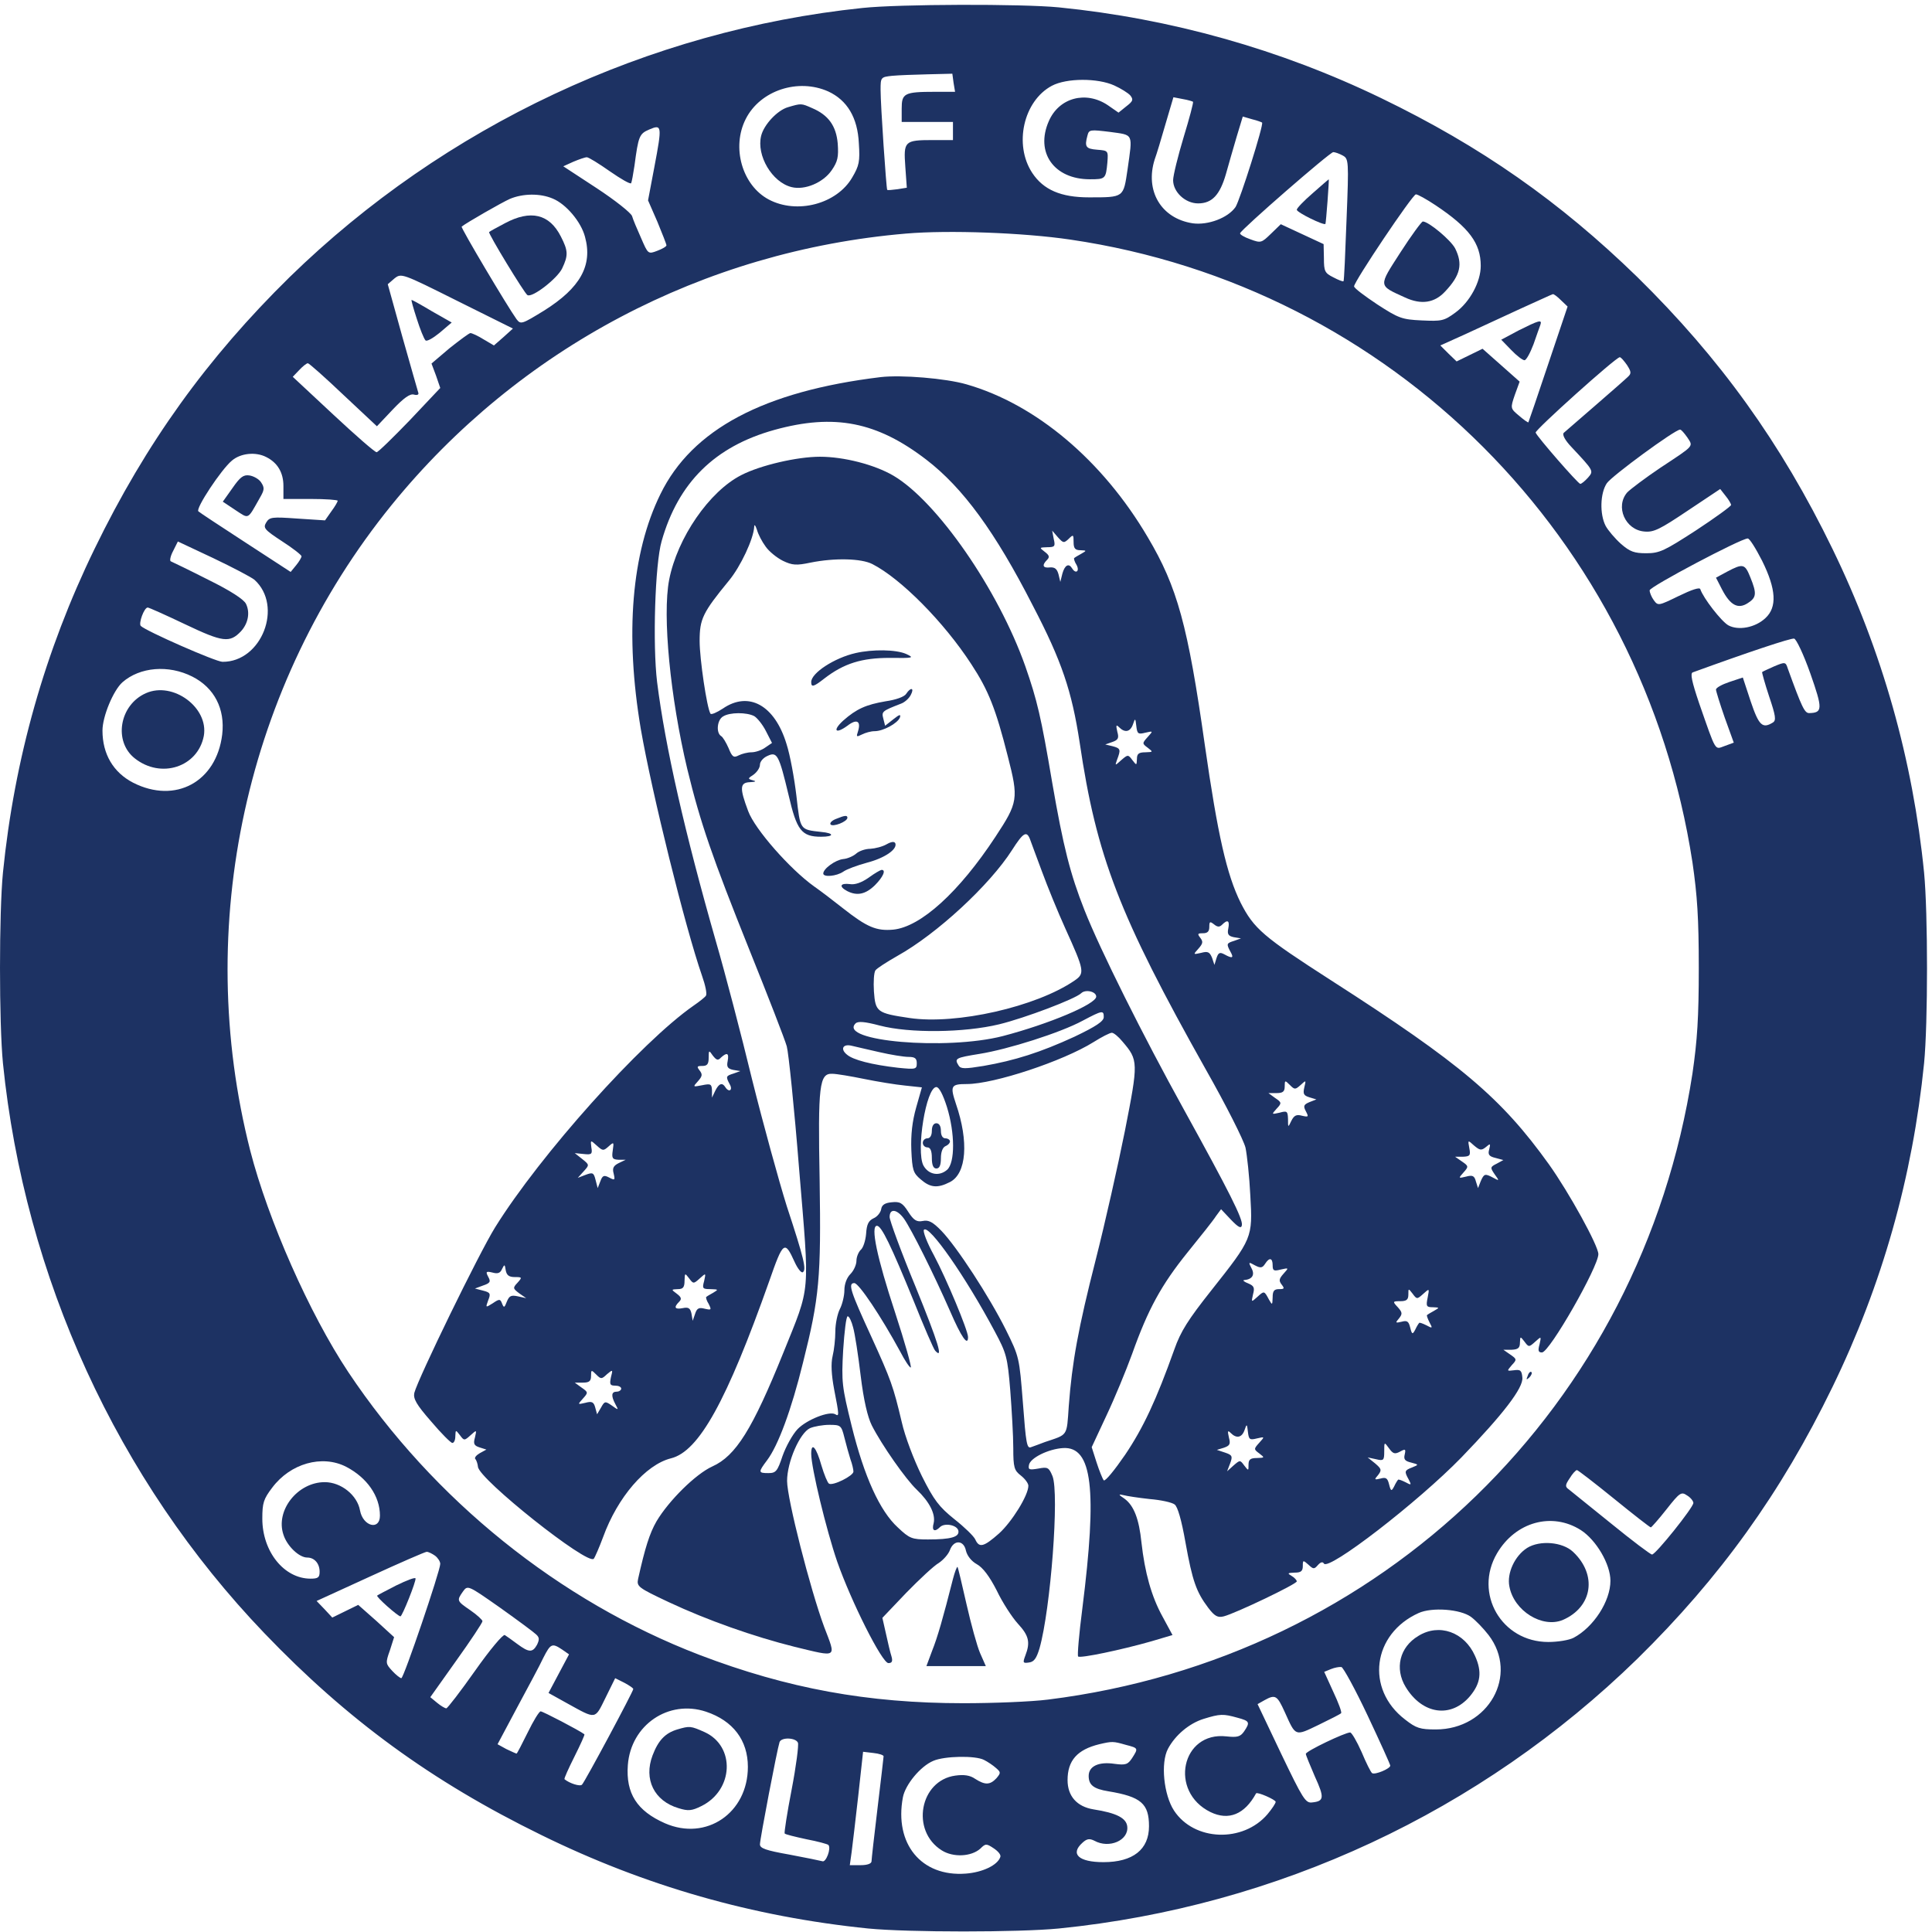 <?xml version="1.0" encoding="UTF-8" standalone="no"?><svg xmlns="http://www.w3.org/2000/svg" xmlns:xlink="http://www.w3.org/1999/xlink" fill="#1d3263" height="852" viewBox="0 0 852 852" width="852"><g><g><path d="m 2859.77,6379.61 c -710,-74.02 -1385,-391.02 -1899.032,-892.03 C 686.762,5218.59 483.75,4936.6 313.75,4586.6 148.75,4247.58 47.73,3889.61 9.77,3512.58 -3.238,3379.61 -3.238,3013.59 9.77,2880.59 81.762,2171.6 388.75,1499.61 876.762,990.59 1150.74,704.609 1430.74,499.609 1794.77,321.602 2138.75,152.582 2495.74,50.59 2878.75,11.602 c 133.01,-13.012 498.98,-13.012 631.99,0 725,73.008 1398.01,386.988 1918.01,893.988 273.98,269.02 476.99,551.01 646.99,901.01 165,338.99 266.02,696.99 304.03,1073.99 12.96,131.99 12.96,498 0,631.99 -37.04,373.01 -139.03,735 -304.03,1074.02 -170,350 -373.01,631.99 -646.99,900.98 -256.99,250 -518.01,433.01 -848.98,593.01 -335,161.99 -698.01,264.02 -1069.03,301.01 -121.99,11.99 -530,10.98 -650.97,-1.99 z m 301.99,-248.01 5,-30 h -66.02 c -103.01,0 -110.97,-5 -110.97,-56.01 v -43.99 h 170 v -60 h -67.04 c -93.98,0 -96.99,-4.02 -90.97,-88.01 l 5,-70 -31.02,-5 c -16.99,-1.99 -31.99,-3.98 -33.98,-1.99 -3.01,3.01 -21.99,280 -21.99,331.99 0,41.02 0.97,42 37.96,46.02 20,1.99 74.03,3.98 118.01,5 l 81.99,1.99 z m 533.01,-9.02 c 21.99,-10 45.97,-25 52.96,-32.97 11.02,-14.02 9.03,-19.02 -12.96,-36.02 l -26.02,-21.01 -36.02,25 c -71.99,48.01 -160.97,25 -195,-52.97 -45.97,-104.02 17.04,-193.01 136.02,-193.01 51.02,0 53.01,0.98 58.01,55 3.01,40 3.01,40 -34.03,43.01 -37.96,2.97 -41.99,10 -31.99,46.99 5,20 9.03,20 75,11.99 79.03,-11.01 75,-3 58.01,-123.98 -13.98,-94.02 -11.02,-93.01 -128.01,-93.01 -93.01,0 -150.97,25 -188.01,80.98 -61.99,94.02 -28.98,239.02 65,289.02 49.03,25.98 152.04,25.98 207.04,0.98 z m -948.01,-20 c 61.99,-28.99 96.99,-85.98 100.97,-171.99 4.03,-60 1.02,-73.99 -21.99,-113.01 -50.97,-87.97 -183.01,-122.97 -276.99,-72.97 -88.01,46.99 -123.98,172.97 -76.02,266.99 48.01,95 174.03,135.98 274.03,90.98 z m 1208.98,-33.99 c 1.99,-1.99 -11.99,-55 -30.97,-116.99 -19.03,-63.01 -35,-128.01 -35,-143.01 0,-38.98 40,-76.99 82.96,-76.99 46.02,0 72.04,28.01 92.04,96.99 8.98,32 25,88.01 35.97,125 l 20,66.02 31.02,-9.02 c 16.99,-3.99 31.99,-10 33.01,-10.98 5.97,-7.03 -73.01,-256.02 -88.01,-280 -25,-36.02 -91.02,-61.02 -141.99,-54.02 -105,16.01 -159.03,108 -126.02,211.99 6.02,16.01 21.99,69.02 36.02,118.01 l 25.97,88 31.02,-6.01 c 18.01,-2.97 33.01,-7.97 33.98,-8.99 z m -1785.97,-216.01 -21.02,-110.98 31.02,-71.01 c 15.97,-38.99 30,-73.99 30,-78.01 0,-3.99 -14.03,-11.99 -30,-17.97 -31.02,-12.03 -31.02,-11.02 -54.03,41.99 -13.01,28.99 -26.99,61.99 -30,73.01 -3.98,10.98 -56.99,52.97 -118.01,92.97 l -110,72.03 33.01,15 c 19.03,7.97 39.03,15 45,15 6.02,0 40,-21.02 76.99,-47.03 36.02,-25 67.04,-42.97 70,-38.99 2.04,3.99 7.04,31.02 11.02,58.01 13.01,98.01 16.02,105.98 48.98,120 42.04,18.01 43.01,13.01 17.04,-124.02 z m 2281.99,38.01 c 20,-10.98 20.97,-15 13.01,-213.01 -4.03,-110 -8.01,-201.99 -10,-203.99 -2.04,-1.99 -17.04,3.99 -34.03,13.01 -28.01,13.99 -30.97,20 -30.97,63.01 l -1.02,46.99 -71.02,33.01 -70.97,32.97 -33.01,-31.99 c -31.02,-30 -33.01,-30.98 -68.01,-18.01 -20,7.03 -35,16.01 -33.98,20 5,14.02 298.01,269.02 308.98,269.02 6.02,0 20,-5 31.02,-11.01 z M 1832.73,5747.58 c 44.03,-17.97 94.03,-76.99 107.04,-126.99 25.97,-95 -16.02,-168.99 -135,-243.99 -75,-46.01 -78.01,-46.99 -92.04,-29.02 -28.98,40 -185.97,304.02 -181.99,307.03 16.02,12.97 133.01,80 160,91.99 43.01,18.01 100,18.99 141.99,0.98 z m 2927.04,-21.99 c 110.97,-73.99 150,-125.98 150,-200.98 0,-53.01 -36.02,-120 -84.03,-155 -38.01,-28.01 -45.97,-29.02 -111.99,-26.02 -65,3.01 -76.02,7 -146.99,53.01 -41.99,28.01 -76.99,53.99 -76.99,60 0,15.98 193.98,305 205,305 5.97,0 35,-16.01 65,-36.01 z M 3548.75,5611.6 c 1065,-156.01 1898.01,-990 2063.01,-2065 15.97,-110 20.97,-185 20.97,-350 0,-165 -5,-240 -20.97,-350 -170,-1103.01 -1029.03,-1938.01 -2136.99,-2076.01 -55,-7 -181.02,-12 -280,-12 -318.01,0 -584.03,48.992 -875,160 -466.02,178.99 -882.04,513.99 -1165,938.01 -129.03,193.99 -266.02,505 -325,733.99 -190,746.01 -15,1544.02 467.96,2140 422.04,520 1035,844.02 1707.04,901.01 140.97,11.99 387.96,3.01 543.98,-20 z m -1878.98,-323.01 -32.04,-28 -33.98,20 c -18.98,11.99 -38.98,21.01 -43.98,21.01 -4.03,0 -35,-23.01 -69.03,-50 l -60,-51.01 15,-40 14.03,-40.98 -101.02,-107.03 c -56.02,-57.97 -105,-105.98 -110,-105.98 -6.02,0 -70,55.98 -143.98,125 l -134.032,125 21.024,21.99 c 11.988,13.01 24.998,23.01 28.978,23.01 4.03,0 56.99,-46.99 118.01,-105 l 111.02,-104.02 51.99,55 c 36.99,39.02 58.01,54.02 70.97,50 11.02,-2.97 17.04,0 14.03,7.03 -1.99,6.99 -26.02,90 -53.01,185.98 l -48.01,173 21.99,18.99 c 23.01,18.01 24.03,18.01 208.01,-73.99 l 185,-91.99 z m 3505.97,122 21.99,-20.98 -63.98,-190 c -35,-105 -65,-192.03 -66.02,-194.02 -1.99,-0.98 -15.97,9.02 -30.97,21.99 -29.03,24.02 -29.03,25 -14.03,69.02 l 16.02,43.99 -61.99,55 -61.02,54.02 -43.01,-21.02 -42.96,-21.01 -27.04,26.01 -26.99,27 80,36.01 c 43.01,20 126.02,58.01 184.03,85 57.96,25.98 106.99,48.99 108.98,48.99 3.01,1.01 15,-8.01 26.99,-20 z m 219.03,-215 c 13.98,-22 15,-28.01 2.96,-38.99 -6.99,-6.99 -55.97,-50 -107.96,-95 -52.04,-45 -99.03,-86.01 -105,-91.01 -5,-5.98 3.98,-23.99 25.97,-47 75,-80 74.03,-78.98 54.03,-101.99 -10,-11.01 -21.02,-20 -25,-20 -7.04,0 -143.01,155.98 -148.01,170 -3.01,8.01 265.97,250 278.98,250 4.03,0 14.03,-11.99 24.03,-26.01 z m 200,-240 c 20,-30.98 25,-25 -90,-100.98 -49.03,-33.01 -98.01,-70 -109.03,-81.02 -40.97,-46.99 -6.99,-125 56.99,-130 31.02,-3 52.04,8.01 143.01,68.99 l 108.01,72.03 18.01,-23.01 c 10,-11.99 18.01,-26.01 18.01,-30 0,-4.02 -52.04,-41.99 -116.02,-84.02 -105,-67.97 -121.02,-75.98 -165,-75.98 -40,0 -53.98,5 -83.98,30.98 -20,18.01 -43.01,45 -51.02,60 -20,39.02 -18.01,108.01 3.98,141.01 16.02,23.99 226.02,178.01 243.01,178.01 4.03,0 14.03,-11.99 24.03,-26.01 z m -4712.04,-65 c 38.008,-18.99 57.04,-52 57.04,-95.98 v -43.01 h 90 c 50,0 90,-3.01 90,-6.01 0,-3.01 -9.03,-18.99 -21.02,-35 l -21.02,-30 -91.992,6.01 c -83.976,5.98 -91.988,5 -103.008,-13.01 -10.968,-18 -5.968,-23.98 52.04,-61.99 35.968,-23.01 65,-46.01 65,-50 0,-4.02 -8.008,-18.01 -18.008,-30 l -18.012,-21.99 -148.98,96.99 c -83.008,53.99 -153.008,100 -157.04,103.99 -10,9.02 76.02,139.02 111.02,168 28.98,25 78.98,30 113.98,12 z m 4960,-343.99 c 47.04,-95 50,-154.02 11.02,-190 -33.98,-31.99 -90,-41.99 -123.01,-24.02 -23.01,13.01 -83.01,90 -93.01,120 -1.99,7.03 -28.98,-1.99 -71.99,-22.97 -65.97,-32.03 -68.01,-33.01 -81.99,-14.02 -8.01,11.01 -13.98,26.01 -13.98,33 0,12 300.97,171.02 325,172 5.97,1.01 26.99,-33.01 47.96,-73.99 z M 843.75,4483.59 c 96.02,-86.99 23.98,-273 -106.02,-271.99 -21.992,0 -253.98,101.99 -270.968,118.99 -8.012,8 10.968,61.01 23.008,61.01 3.98,0 60,-25 125,-56.01 123.98,-58.99 146.992,-62 183.98,-23.01 23.98,26.01 31.02,62.03 16.988,91.01 -6.988,15 -51.988,43.99 -125,80 -63.008,32 -118.976,58.99 -123.976,61.02 -5,0.98 -1.992,16.99 6.988,33.98 l 16.02,32 116.992,-55 c 65,-30.98 125.968,-63.01 136.988,-72 z m 5158.98,-311.01 c 41.02,-116.99 41.02,-130 -3.98,-130.98 -15,0 -23.98,18.01 -71.02,148.01 -6.99,21.99 -8.98,21.99 -45,6.99 -20,-9.02 -37.96,-16.99 -40,-19.02 -0.97,-0.98 9.03,-37.97 23.01,-80 21.99,-65 24.03,-80 13.01,-86.99 -35,-22 -46.99,-10 -73.98,70 l -26.02,79.02 -45,-15 c -23.98,-8.01 -43.98,-19.02 -43.98,-25 0,-5 12.96,-47.03 28.98,-93.01 l 30,-83.01 -30,-11.01 c -33.98,-11.99 -26.99,-23.99 -85,142.03 -23.98,70.98 -30,98.98 -21.02,101.99 184.03,66.99 325,113.99 336.02,111.99 6.99,-1.01 31.02,-51.01 53.98,-116.01 z m -5365,-10 c 73.008,-36.99 109.032,-106.99 99.032,-191.99 -19.032,-157 -155,-230.98 -295,-160 -66.024,34.02 -101.992,95 -101.992,173 0,47 35.968,133.01 65.968,160 58.012,51.02 153.012,58.99 231.992,18.99 z m 510,-2620 c 69.03,-35.98 112.04,-96.99 112.04,-161.99 0,-50 -56.02,-35.98 -66.02,16.99 -8.98,51.01 -63.01,94.02 -116.99,94.02 -89.998,0 -164.03,-94.02 -136.99,-174.02 11.992,-37.97 51.992,-75.98 78.98,-75.98 23.98,0 41.02,-20 41.02,-46.99 0,-19.02 -5,-23.01 -30,-23.01 -88.008,0 -160,90 -160,198.99 0,51.99 3.98,65 32.96,103 60,80 165,110 245,68.99 z M 5351.76,1436.6 c 63.98,-51.99 118.98,-95 121.99,-95 1.99,0 26.02,26.99 51.99,60 44.03,55.98 49.03,58.99 68.01,45.98 11.99,-6.99 21.02,-18.99 21.02,-25 0,-15 -125,-170.98 -137.04,-170.98 -5,0 -65.97,45.98 -135.97,103.01 -69.03,55.98 -133.01,106.99 -140,112.97 -13.01,9.02 -11.99,15 3.01,37.03 8.98,15 20,26.99 23.98,26.99 3.01,0 58.98,-43.01 123.01,-95 z m -110,-104.02 c 50.97,-32.97 98.01,-112.97 98.01,-167.97 0,-68.01 -56.02,-154.02 -122.04,-189.02 -15,-8.008 -52.96,-13.988 -83.98,-13.988 -155,0 -248.01,160.978 -170,293.988 61.02,104.02 181.99,138 278.01,76.99 z m -3799.03,-85 c 9.03,-6.99 17.04,-18.99 17.04,-26.99 0,-23.01 -121.02,-378.988 -129.03,-378.988 -3.98,0 -18.01,10.98 -30,23.988 -21.99,24.019 -23.01,26.012 -8.01,68 l 14.03,43.992 -59.03,54.018 -60,53.01 -42.96,-21.02 -43.01,-21.01 -26.02,28.01 -25.97,26.99 176.99,81.01 c 98.01,45 183.01,82 188.01,82 5.97,0 17.96,-5.98 27.96,-13.01 z m 335,-260.978 c 11.02,-10 11.02,-16.993 3.01,-34.02 -15,-26.992 -26.99,-25.98 -65,2.027 -16.99,12.973 -35.97,25.981 -41.99,30 -6.02,2.973 -48.98,-48.007 -98.98,-119.019 -48.01,-68.008 -91.02,-123.988 -95,-123.988 -4.03,0 -18.01,8.007 -30,18.007 l -23.01,18.981 85.97,121.019 c 48.01,66.993 87.04,125.981 87.04,130.981 0,4.02 -18.01,21.01 -40,36.01 -45,30.98 -46.02,31.99 -25,61.99 15.97,22 15.97,22 122.96,-53 59.03,-42 113.01,-82 120,-88.988 z m 3100,58.008 c 15,-11.02 41.02,-38.01 58.01,-60.001 101.02,-132.027 0,-313.007 -175,-313.007 -51.99,0 -65,3.988 -101.99,33.007 -131.99,100.981 -108.01,283.981 45,352.971 43.98,20 138.98,13.01 173.98,-12.97 z m -3013.98,-108.008 23.01,-16.012 -34.03,-63.988 -33.98,-64.02 63.01,-35 c 95.97,-52.973 90,-53.992 125.97,19.02 l 32.04,65 30,-15 c 16.99,-9.02 30,-18.012 30,-21.012 0,-8.008 -160,-307 -170,-317 -6.02,-6.988 -41.02,3.992 -58.01,18.012 -1.99,1.988 13.01,35 33.01,75 20,40 35,73.007 32.96,73.988 -16.99,13 -137.96,76.012 -145,76.012 -5,0 -23.98,-31.012 -42.96,-70 -19.03,-38.012 -35,-70 -37.04,-70 -1.99,0 -16.99,6.988 -33.98,15 l -28.98,15.98 65,122.027 c 35.97,66.993 75.97,140.981 86.99,165 23.98,46.993 28.98,48.981 61.99,26.993 z m 2671.02,-219.02 c 40.97,-86.992 75,-161.992 75,-165.98 0,-10 -50,-31.012 -60,-25 -4.03,1.988 -20,33.988 -35,70 -16.02,35.98 -33.01,65 -38.01,65 -16.99,0 -146.99,-61.993 -146.99,-71.012 0,-3.988 13.98,-38.008 30,-75 31.99,-70 30.97,-82 -9.03,-85.981 -21.99,-3.007 -30.97,11.993 -103.01,161.993 l -77.96,163.988 22.96,13 c 36.02,20 42.04,16.019 67.04,-38.981 36.99,-82.027 32.96,-81.019 111.99,-43.007 38.98,18.988 73.01,35.98 75,38.988 3.01,3 -9.03,35 -26.02,71.012 l -30,65.98 21.99,9.02 c 12.04,5 28.01,8.007 35,6.988 6.02,-1.008 46.02,-73.981 87.04,-161.008 z M 2340.74,730.59 c 90,-30 139.03,-95 139.03,-183.008 0,-152.973 -138.01,-246.992 -275,-186.992 -93.01,41.012 -130,99.019 -123.01,193 10,133.012 135,218.012 258.98,177 z m 1761.99,-20 c 41.02,-10.981 43.01,-15 22.04,-45.981 -12.04,-17.027 -22.04,-20 -58.01,-16.019 -149.03,17 -191.99,-183 -53.01,-251.008 60,-28.992 113.01,-7.973 151.02,62.027 3.98,5.981 65,-21.019 65,-28.007 0,-5 -12.04,-23.012 -27.04,-41.012 -80.97,-95 -242.96,-90 -310,11.992 -33.98,52.027 -45,158.008 -20,205 24.03,45 70,84.02 118.01,99.02 55,16.988 65,16.988 111.99,3.988 z M 2645.74,627.582 c 3.01,-7.973 -5.97,-77.973 -20.97,-155.98 -15,-76.993 -25,-143.012 -23.01,-145 1.99,-3.012 35,-11.012 71.99,-19.02 36.99,-6.992 70,-15.98 73.01,-18.992 10,-11.008 -8.01,-58.981 -20,-53.981 -6.99,1.993 -56.02,11.993 -109.03,21.993 -78.98,13.988 -97.96,20.98 -97.96,33.988 0,16.992 56.99,315 65,339.019 5.97,16.993 53.98,15 60.97,-2.027 z m 1086.99,-6.992 c 42.04,-10.981 42.04,-10.981 21.02,-43.988 -13.98,-21.012 -21.02,-24.02 -58.01,-19.02 -53.01,8.008 -85.97,-7.973 -85.97,-40 0,-30 15.97,-42.973 65,-50.98 108.98,-18.012 135,-41.012 135,-116.012 0,-77 -53.01,-118.988 -151.02,-118.988 -81.99,0 -111.02,26.988 -70,63.988 15,14.019 23.98,15 40,6.992 48.98,-26.992 113.98,1.008 108.98,47.027 -2.96,27.973 -35,45 -111.99,56.993 -55,8.988 -85.97,43.988 -85.97,96.988 0,65 31.99,101.019 105,118.992 42.96,10 45.97,10 87.96,-1.992 z m -802.96,-38.008 c 0,-2.973 -9.03,-80 -20,-170.98 -11.02,-91.012 -20,-171.012 -20,-176.993 0,-8.007 -14.03,-13.007 -36.02,-13.007 h -36.02 l 6.02,43.007 c 3.01,22.973 13.01,106.993 21.99,186.993 l 16.02,145.98 33.98,-3.992 c 19.03,-1.988 34.03,-6.988 34.03,-11.008 z m 332.96,-11.992 c 12.04,-5.981 30,-18.008 40,-27 16.02,-13.981 16.02,-16.008 1.02,-33.981 -21.02,-22.027 -36.99,-23.007 -70,-2.027 -16.99,12.027 -36.99,15 -66.02,11.008 -117.96,-16.008 -148.98,-183 -45,-248 38.01,-23.988 98.01,-20.981 128.01,6.012 16.99,16.988 20,16.988 44.03,0.98 15,-10 25,-21.992 21.99,-28.992 -9.03,-26.988 -59.03,-51.008 -115,-55 -146.99,-11.008 -236.99,98.992 -208.01,253.012 8.01,41.988 58.01,103.007 101.02,120.98 36.99,16.008 138.98,18.008 167.96,3.008 z" transform="matrix(.133 0 0 -.133 0 852)"/><path d="m 2612.73,6050.59 c -35,-10 -80,-58.01 -88.98,-95 -16.02,-65 36.02,-153.99 101.02,-170 43.98,-10.98 105,15 132.96,56.01 20,28.99 23.01,43.99 20,88.01 -5,58.98 -30.97,95 -85,117.97 -35.97,16.01 -35.97,16.01 -80,3.01 z" transform="matrix(.133 0 0 -.133 0 852)"/><path d="m 4352.73,5765.59 c -28.98,-25 -52.96,-50 -52.96,-55 0,-8.99 90,-53.01 95,-47 1.99,3.01 12.96,148.01 10.97,148.01 0,0 -25,-21.01 -53.01,-46.01 z" transform="matrix(.133 0 0 -.133 0 852)"/><path d="m 1673.75,5665.59 c -26.99,-13.99 -50,-27 -51.99,-28.99 -4.03,-4.02 116.99,-203.01 126.99,-209.02 16.02,-10 98.98,55 115,88.01 21.02,44.02 20,59.02 -3.98,106.01 -38.01,75 -100,90 -186.02,43.99 z" transform="matrix(.133 0 0 -.133 0 852)"/><path d="m 4643.75,5569.61 c -73.98,-115 -75,-109.02 15,-150 53.98,-25 98.01,-18.01 133.01,20 50.97,53.98 58.98,90.98 33.01,142.97 -15,28.01 -88.01,89.02 -107.04,89.02 -3.98,0 -37.96,-46.01 -73.98,-101.99 z" transform="matrix(.133 0 0 -.133 0 852)"/><path d="m 2919.77,5155.59 c -387.04,-47 -625,-173.01 -730,-388.01 -96.02,-195 -118.01,-465 -65,-778.99 36.99,-213 146.99,-656.99 202.96,-818 11.02,-30.98 17.04,-60 13.01,-65.98 -3.01,-5 -21.99,-20 -40.97,-33.01 -174.03,-121.01 -508.01,-494.02 -658.01,-735 -54.03,-86.99 -255,-500 -268.01,-549.02 -3.98,-18.99 6.02,-37.97 56.02,-95 32.96,-38.99 65,-70.98 70,-70.98 5.97,0 10,10 10,23.01 0.97,20.98 0.97,20.98 15,2.97 13.98,-18.99 15,-18.99 35.97,0 20,18.01 20,18.01 14.03,-7.97 -6.02,-21.02 -3.01,-27.03 15.97,-33.01 l 21.99,-6.99 -21.99,-12.03 c -11.99,-6.99 -18.01,-15 -15,-18.99 4.03,-3.98 8.01,-16.01 9.03,-26.01 2.96,-40.98 363.98,-327.97 383.98,-305 3.98,5 18.01,37.03 31.02,72.03 47.96,131.99 140.97,240 225,260.98 92.96,23 185,190 325.97,588 46.02,132 51.02,136.02 84.03,63.01 10,-21.99 21.99,-36.99 26.99,-34.02 13.01,8.01 3.98,46.01 -53.01,219.02 -26.02,83.01 -78.01,271.99 -115,420 -36.02,148.99 -90,355 -120,458.01 -103.01,360 -168.01,645 -195,860 -15,123.98 -6.99,390.98 15,466.99 55,193.99 176.02,313.99 373.98,368.99 199.03,55 340,26.99 504.03,-98.99 120.97,-93.01 228.01,-239.02 353.01,-484.02 95.97,-183.99 128.98,-282.97 155,-452.97 55.97,-379.02 130.97,-573.01 417.96,-1084.02 67.04,-118.01 126.02,-235 132.04,-260 5,-23.99 12.96,-95.98 15.97,-158.99 8.01,-140 6.99,-141.99 -130,-315 -75.97,-96.01 -100.97,-135 -121.99,-195 -60,-168.01 -103.01,-260 -163.01,-349.02 -35,-50.98 -65.97,-88.99 -70.97,-85 -4.03,5 -15,32.03 -24.03,60 l -15.97,50 48.98,105 c 26.99,57.03 65,149.02 85,204.02 53.01,148.99 96.99,228.99 183.98,336.99 43.01,53.01 86.02,107 94.03,120 l 16.99,23.01 33.01,-35 c 25,-26.01 33.98,-30 35.97,-18.01 4.03,20 -41.99,111.02 -191.99,383.01 -135,243.99 -278.01,530 -330,661.99 -46.99,118.99 -70,208.99 -106.99,423.01 -36.99,218.99 -50,273.01 -88.98,385 -90,255 -293.01,546.99 -437.04,631.99 -62.96,37 -165,63.01 -243.98,63.01 -75,0 -196.99,-28.01 -261.02,-61.01 -105.97,-53.99 -211.99,-208.01 -238.98,-347 -23.01,-118.98 3.98,-391.99 60,-626.99 43.98,-181.01 83.01,-293.01 206.02,-600 61.99,-154.02 117.96,-298.01 123.98,-320 6.02,-21.99 25,-206.01 41.02,-408.01 35,-421.99 38.98,-381.01 -52.04,-606.99 -102.96,-255 -157.96,-343.01 -235.97,-378.01 -55,-25 -144.03,-113 -185,-181.99 -23.01,-40 -38.01,-88.01 -61.02,-191.01 -5,-25 0,-28.99 101.99,-77 128.01,-60 281.02,-113.981 417.04,-148 145,-35 137.96,-38.988 97.96,66.01 -45.97,123.99 -122.96,425 -122.96,483.99 0,63 41.99,159.02 75.97,175 14.03,6.01 43.01,11.01 64.03,11.01 37.96,0 40,-1.99 50,-41.99 5.97,-24.02 15,-56.02 20,-72.03 5.97,-15.98 10,-33.99 10,-40.98 0,-14.02 -68.01,-48.01 -81.02,-40 -5,3.01 -16.02,30 -25,60 -16.99,60.98 -33.98,80 -33.98,38.99 0,-45.98 50,-252 85.97,-357 46.99,-133.98 149.03,-336.988 170,-336.988 11.99,0 15,5.98 10,23.007 -3.98,11.993 -11.99,45.981 -18.01,73.981 l -11.99,53.01 79.03,83.01 c 43.98,45 91.99,90 107.96,98.98 15,10 32.04,28.99 37.04,43.01 12.96,35 45.97,33.01 52.96,-1.99 4.03,-17.03 18.01,-35 36.02,-45 20,-11.02 41.99,-40 66.02,-87.03 18.98,-40 50.97,-88.99 70,-110 36.99,-39.998 41.99,-61.99 25,-105.978 -9.03,-24.02 -8.01,-26.012 11.99,-23.012 16.99,2 25,13.992 35,47 36.99,130 65.97,514.02 43.01,571.01 -12.04,28.99 -16.02,30.98 -47.04,25 -30,-5 -33.98,-4.02 -30.97,11.99 3.98,23.01 63.98,53.01 113.01,56.02 96.99,5.98 113.98,-136.02 63.98,-532.03 -11.02,-84.998 -16.99,-155.978 -13.98,-158.99 5.97,-6.988 143.98,22 241.99,50 l 70.97,21.019 -32.96,60.981 c -37.04,66.99 -59.03,146.99 -70,246.01 -8.01,78.01 -25,121.99 -56.02,145 -21.02,13.99 -21.02,15.98 -3.98,11.99 10.97,-3 50,-8.98 86.99,-13 36.99,-3.01 73.98,-10.98 83.01,-18.01 10,-6.99 22.96,-51.99 35.97,-125.98 23.01,-128.01 36.02,-164.02 75,-216.01 21.99,-28.99 31.99,-33.99 51.99,-28.99 39.03,10 242.04,106.99 242.04,115.98 0,4.02 -8.01,13.01 -17.04,18.01 -15,9.02 -13.98,10 10,11.01 21.02,0 27.04,5 27.04,21.99 0,20 0.97,20 18.98,3.99 16.02,-15 18.98,-15 31.02,-0.98 8.98,10 15.97,11.99 20,5 15,-25 310.97,203.01 455.97,351.99 138.01,143.01 206.02,231.02 201.99,265 -1.99,23.99 -6.99,27 -27.96,23.99 -24.03,-2.97 -24.03,-2.97 -7.04,17.03 17.04,17.97 17.04,20 -5,35 l -22.96,15.98 h 27.96 c 21.02,1.01 27.04,6.01 27.04,24.02 0.97,20.98 0.97,20.98 15,2.97 13.98,-18.99 15,-18.99 35.97,0 20,18.01 20,18.01 14.03,-8.99 -6.02,-21.01 -4.03,-26.99 7.96,-26.99 25,0 187.04,283.99 187.04,325.98 0,28.01 -97.04,204.02 -164.03,298.01 -158.01,220 -290.97,333 -720.97,609.02 -227.04,145.98 -257.04,171.99 -301.02,257.97 -46.02,93.01 -76.02,224.02 -118.98,524.02 -56.02,395 -91.02,523.01 -189.03,688.01 -150,255 -370.97,440.98 -600.97,506.99 -69.03,20 -216.02,31.99 -285,23.99 z m -381.02,-562 c 11.02,-16.01 36.99,-36.99 56.99,-46.99 31.02,-15 45,-16.01 91.99,-6.01 80,16.01 168.01,14.02 205,-5 94.03,-48.01 237.04,-192 328.01,-332 56.99,-86.99 81.02,-148 121.02,-306.01 35.97,-140 33.98,-151.99 -41.02,-265.98 -120.97,-184.02 -248.01,-299.02 -338.98,-308.01 -56.02,-5 -86.99,8.01 -166.99,71.02 -29.03,22.97 -72.04,55.98 -95,71.99 -80,56.99 -197.04,190 -219.03,250 -28.98,76.99 -28.01,95 6.99,95.98 18.01,1.01 21.02,3.01 9.03,6.01 -18.01,5 -18.01,6.02 1.99,18.99 11.99,9.02 21.02,23.01 21.02,33.01 0,10 10.97,23 25,29.02 31.99,15 37.96,3.98 70,-130 26.99,-117.03 42.96,-138.01 107.96,-138.01 44.03,0 44.03,11.99 0,15.98 -70.97,8.01 -68.98,5 -81.99,119.02 -6.99,58.99 -20.97,135.98 -33.01,173.01 -38.98,127.97 -125,175.98 -210.97,116.99 -20,-13.01 -38.01,-21.01 -41.02,-16.99 -11.99,18.98 -35.97,181.99 -35.97,240.98 0,73 10,94.02 96.99,200 38.98,46.99 81.99,139.02 83.98,179.02 0,8.98 4.03,5 9.03,-10 3.98,-15 16.99,-40 28.98,-56.02 z m 1005,26.02 c 15,15 16.02,13.98 16.02,-11.02 0,-21.01 5,-26.99 22.96,-26.99 21.02,-1.01 21.02,-1.01 2.04,-11.99 -11.02,-6.02 -21.02,-12.03 -23.01,-14.02 -1.99,-0.98 0.97,-12 8.01,-23.01 10.97,-20.98 -3.01,-30.98 -15,-10.98 -11.02,18.01 -24.03,10.98 -32.04,-16.99 l -6.99,-28.01 -5.97,25 c -5,18.01 -12.04,23.99 -28.01,23.01 -24.03,-3.01 -28.01,6.99 -10,25 8.98,8.98 8.01,15 -8.01,26.99 -18.01,13.99 -18.01,13.99 8.98,15 25,0 27.04,3.01 21.02,28.01 l -5,26.99 18.98,-21.99 c 18.01,-20 20,-20 36.02,-5 z M 2500.74,4031.6 c 10,-6.01 28.01,-28.01 39.03,-50 l 20,-39.02 -22.04,-15 c -11.99,-8.99 -32.96,-15.98 -45.97,-15.98 -13.01,0 -31.99,-5 -41.99,-10 -17.04,-9.02 -22.04,-6.01 -34.03,23.99 -8.01,18 -18.98,36.99 -25,40 -16.99,11.01 -13.01,54.02 6.99,65 22.04,14.02 78.01,14.02 103.01,1.01 z m 1296.99,-55 c 26.02,5.98 26.02,5.98 8.01,-14.02 -18.98,-20.98 -18.98,-21.99 0,-35.98 18.01,-14.02 18.01,-14.02 -8.01,-15 -21.99,0 -27.96,-5 -27.96,-21.99 -1.02,-22.03 -1.02,-22.03 -15,-4.02 -14.03,19.02 -15,19.02 -37.04,0 -20.97,-18.99 -20.97,-18.99 -13.98,1.01 13.01,33.99 11.99,38.01 -13.98,45 l -25,5.98 22.96,8.01 c 20,6.99 23.01,13 17.04,34.02 -5,21.99 -4.03,25 5.97,15 19.03,-19.02 36.99,-16.02 46.02,10 6.99,20.98 8.01,20.98 10.97,-6.02 3.01,-26.01 6.02,-28 30,-21.99 z m -382.96,-351.99 c 3.98,-10 20.97,-58.01 40,-108.01 17.96,-49.02 52.96,-135 77.96,-190 63.01,-139.02 65,-148.01 30,-171.99 -126.99,-87.03 -391.99,-147.03 -546.99,-124.02 -108.01,16.01 -113.01,20 -118.01,88 -1.99,32 0,63.01 5,70 5,7 38.01,28.01 73.01,48.01 131.02,73.01 306.02,235 380,350.98 36.99,58.01 48.01,64.02 59.03,37.03 z m 636.99,-285 c 18.98,18.98 25.97,13.98 20.97,-12.03 -3.98,-18.99 0,-25 18.01,-28.99 l 24.03,-3.98 -22.04,-8.01 c -25.97,-8.01 -26.99,-10 -12.96,-36.01 11.99,-20.98 6.99,-23.99 -20,-8.99 -15,8.01 -20,5.98 -26.02,-11.99 l -6.99,-23.01 -8.01,23.99 c -8.01,19.02 -13.98,21.99 -36.02,16.01 -26.99,-6.01 -26.99,-6.01 -8.98,13.99 15,16.99 16.02,23 6.02,36.01 -10,13.01 -9.03,15 8.98,15 15,0 21.02,5.98 21.02,20.98 0,18.01 1.99,19.02 15,9.02 11.99,-10 18.98,-10 26.99,-1.99 z M 3634.77,3101.6 c 0,-25 -157.04,-91.01 -310,-131.01 -187.04,-48.01 -547.04,-17 -488.01,41.99 8.01,8.01 30.97,6.01 80,-6.99 98.98,-25.98 280,-23.99 395.97,4.02 86.02,20.98 252.04,83.98 272.04,102.97 13.98,14.02 50,6.01 50,-10.98 z m 25,-68.01 c 0,-13.98 -26.02,-31.01 -97.04,-65 -112.96,-51.99 -197.96,-78.98 -301.99,-96.99 -60.97,-10 -75,-10 -81.99,0.98 -15,24.02 -11.02,26.01 68.98,39.02 94.03,15 268.01,70 342.04,110 65.97,35 70,35 70,11.99 z m 61.99,-81.01 c 53.01,-61.99 53.01,-67.97 8.01,-296.99 -23.01,-115 -66.02,-305.98 -96.02,-423.99 -58.98,-231.01 -78.98,-341.99 -90,-488.01 -6.99,-101.99 -1.99,-93 -78.98,-118.98 -16.02,-6.02 -37.04,-14.02 -46.02,-17.03 -13.98,-5.98 -16.99,13.01 -26.99,146.01 -11.99,152 -11.99,153.01 -56.99,243.99 -55,110 -162.04,274.02 -213.01,327.03 -29.03,30 -43.01,36.99 -61.99,32.97 -20,-3.99 -30,2.03 -48.01,30 -19.03,30 -28.01,35 -55,32.03 -23.01,-2.03 -33.01,-9.02 -35,-23.01 -1.99,-11.01 -13.01,-25 -25,-30 -16.99,-8.01 -23.01,-20 -25,-51.99 -1.99,-23.01 -10,-47.03 -18.01,-53.01 -6.99,-6.99 -13.98,-23.01 -13.98,-36.01 0,-13.01 -9.03,-33.01 -20,-43.99 -12.04,-11.99 -20,-33.01 -20,-54.02 0,-17.97 -7.04,-46.99 -15,-61.99 -8.01,-15.98 -15,-48.99 -15,-73.99 0,-25 -4.03,-61.99 -9.03,-81.99 -5.97,-25 -3.98,-62.03 5,-110 16.99,-87.03 16.99,-91.02 4.03,-83.01 -20,11.99 -95,-18.01 -125,-49.02 -17.04,-17.97 -39.03,-57.97 -50,-88.99 -17.04,-51.01 -22.04,-56.99 -47.04,-56.99 -33.98,0 -33.98,3.01 -3.98,43.01 36.02,47.97 80,165 118.98,323.98 54.03,215 60,280 55,603.01 -5.97,316.99 -0.97,355.98 42.04,353.99 13.98,0 60.97,-8.01 105,-17 43.98,-8.98 105,-18.98 135.97,-21.99 l 56.02,-6.01 -19.03,-67 c -12.96,-46.01 -17.96,-90 -15.97,-141.01 3.01,-65.98 5.97,-75.98 30.97,-96.99 32.04,-28.01 56.02,-30 97.04,-8.99 55,28.01 62.96,133.99 20,258.99 -20,60 -17.04,66.01 35.97,66.01 90,0 319.03,75.98 420,138.99 26.99,16.99 54.03,31.01 61.02,31.01 5.97,0 21.99,-13.01 35,-29.02 z m -806.99,-35 c 38.98,-8.99 81.99,-15.98 97.96,-15.98 21.02,0 27.04,-5 27.04,-21.01 0,-20 -3.01,-20.98 -62.04,-15 -86.99,10 -150,26.01 -170,44.02 -21.99,17.97 -12.96,35.98 16.02,28.98 11.02,-3 53.01,-11.99 91.02,-21.01 z m -524.03,-17.97 c 20,17.97 26.99,15 21.99,-12.03 -3.98,-18.99 0,-25 18.01,-28.99 l 24.03,-3.98 -22.04,-8.01 c -25.97,-8.01 -26.99,-10 -12.96,-36.01 10.97,-20 -3.01,-28.01 -15,-8.99 -10,15.98 -21.02,11.99 -33.01,-11.99 l -11.02,-23.01 v 23.99 c -0.97,21.01 -3.98,23 -33.01,16.99 -30.97,-5.98 -30.97,-5.98 -12.96,14.02 13.98,15.98 15,21.99 5,35 -10,13.01 -9.03,15 8.98,15 16.02,0 21.02,5.98 21.02,26.99 0,26.02 0.97,26.02 13.98,7 11.99,-15 16.99,-17 26.99,-5.98 z m 1921.99,-91.02 c 18.01,17 18.01,16.02 12.04,-8 -5,-22 -2.04,-27 16.99,-33.01 l 23.01,-6.99 -23.01,-8.99 c -19.03,-8.01 -21.02,-13.01 -11.99,-30 10,-19.02 8.98,-20 -13.01,-15 -18.01,5 -26.02,0.98 -35,-16.99 -11.02,-23.01 -11.02,-23.01 -11.02,5.98 -0.97,26.01 -3.01,28 -28.01,21.01 -26.99,-6.01 -26.99,-6.01 -10,13.01 18.01,18.98 17.04,20.98 -5,35.98 l -21.99,16.01 h 26.99 c 21.02,0 27.04,5 27.04,21.99 0,21.02 0.97,21.02 16.99,5 15.97,-16.01 18.01,-16.01 35.97,0 z m -1172.96,-73 c 26.99,-87 26.99,-183.99 0.97,-208.01 -25.97,-22.97 -61.99,-16.99 -78.98,14.02 -25,48.01 8.98,260 43.01,260 8.98,0 21.99,-25 35,-66.01 z M 2017.73,2604.61 c 18.01,15.98 18.01,15 14.03,-13.01 -4.03,-26.01 -1.02,-30 18.98,-31.01 h 24.03 l -23.01,-10.98 c -18.01,-9.02 -21.99,-17.03 -16.99,-35 5,-22.03 3.98,-23.01 -15,-13.01 -17.04,8.99 -22.04,6.99 -29.03,-11.99 l -8.98,-23.01 -6.99,26.99 c -6.02,23.99 -9.03,26.02 -33.01,17 l -26.02,-10 19.03,21.01 c 20,21.99 20,21.99 -5,41.99 l -24.03,18.99 30,-2.97 c 26.02,-3.01 29.03,0 25,21.99 -3.01,25 -3.01,25 18.01,5.98 20,-17.97 21.99,-17.97 38.98,-2.97 z m 2909.03,-2.03 c 15,13.01 15.97,12.03 10.97,-7.97 -5,-17.03 0,-23.01 21.02,-28.01 l 26.02,-6.99 -22.04,-12.03 c -21.99,-10.98 -21.99,-12.97 -6.99,-35 16.02,-21.99 16.02,-22.97 -3.98,-11.99 -28.01,15 -31.02,14.02 -41.99,-10.98 l -9.03,-23.01 -6.99,21.99 c -5,18.99 -11.02,22 -33.01,16.02 -25,-6.02 -25.97,-6.02 -8.01,13.98 17.04,18.99 17.04,21.02 -5,36.02 l -22.96,15.98 h 25.97 c 23.01,1.01 26.02,4.02 21.02,29.02 -5,26.99 -5,26.99 15.97,7.97 19.03,-15.98 24.03,-16.99 39.03,-5 z M 2997.73,2364.61 c 25,-36.02 98.01,-182.03 152.04,-305 37.96,-88.01 60,-119.02 60,-87.03 0,22.03 -72.04,194.02 -113.01,271.01 -23.01,42 -38.01,81.02 -33.01,85 16.99,17 136.99,-153.98 235,-338 38.01,-70.98 41.99,-83.99 51.02,-195 5,-65 10,-150.98 10,-190.98 0,-64.02 2.96,-74.02 25,-91.02 13.98,-11.01 25,-26.01 25,-33.98 0,-32.03 -55,-120 -97.04,-158.01 -50.97,-45 -65.97,-49.02 -78.98,-20 -5,10.98 -36.02,40.98 -68.98,66.99 -51.02,41.02 -68.01,63.01 -108.01,143.01 -26.99,55 -56.02,130.98 -66.99,180 -28.01,118.01 -35,138.01 -101.02,283.01 -68.98,150 -78.01,176.99 -56.02,176.99 15,0 89.03,-111.01 152.04,-226.99 15,-29.02 30.97,-53.01 35,-53.01 3.98,0 -19.03,81.99 -52.04,183.01 -60,181.99 -81.99,286.99 -60,286.99 15,0 46.02,-64.02 122.04,-250 33.98,-85 65.97,-159.02 70.97,-164.02 28.01,-30.98 11.02,25 -65,212.03 -48.01,115.98 -85.97,220 -85.97,230.98 0,30 25,26.01 47.96,-5.98 z m 1222.04,-154.02 c 0,-18.01 3.98,-20 26.99,-13.99 26.99,5.98 26.99,5.98 8.98,-14.02 -15,-16.99 -15.97,-22.97 -5.97,-35.98 10,-13.01 8.98,-15 -9.03,-15 -15.97,0 -20.97,-6.01 -20.97,-26.99 -1.02,-26.02 -1.02,-27.03 -12.04,-8.01 -15.97,30 -15.97,30 -38.98,8.99 -20,-18.01 -20,-18.01 -13.98,9.02 5.97,21.99 2.96,27.97 -16.02,35.98 -13.01,5 -18.98,10 -13.98,11.01 26.99,1.99 36.99,16.99 25,38.99 -11.02,21.01 -10,21.99 10.97,10 19.03,-10 25,-8.99 34.03,5 13.98,21.99 25,20 25,-5 z M 1706.76,2171.6 c 25,0 25,-1.01 8.98,-19.02 -15.97,-16.99 -15,-18.99 6.02,-35 l 23.01,-15.98 -27.04,5.98 c -22.96,5 -28.98,2.03 -36.99,-16.99 -8.01,-20.98 -10,-22 -15.97,-7 -6.02,16.02 -9.03,16.02 -31.02,1.02 -23.98,-15 -23.98,-15 -15,10 8.98,21.99 6.99,25.98 -16.99,31.99 l -26.99,6.99 26.99,10 c 23.98,8.01 25.97,13.01 16.99,28.99 -8.98,17.03 -6.99,19.02 13.98,14.02 18.01,-5 26.02,-1.99 32.04,11.99 7.96,16.02 8.98,16.02 11.99,-3.98 3.01,-17.03 10.97,-23.01 30,-23.01 z m 613.98,-4.02 c 20,18.01 20,18.01 14.03,-8.99 -7.04,-25 -5,-26.99 20.97,-26.99 26.99,-1.01 26.99,-1.01 9.03,-11.99 -11.02,-6.02 -21.02,-12.03 -23.01,-14.02 -1.99,-0.98 0.97,-12 8.01,-23.01 10,-20 8.98,-20.98 -13.01,-15.98 -19.03,5 -26.02,1.99 -31.99,-16.99 l -8.01,-23.01 -4.03,23.99 c -3.98,18 -10,21.99 -28.98,18 -26.02,-5 -31.02,2 -11.99,21.02 8.98,8.98 8.01,15 -8.01,26.99 -18.98,13.99 -18.01,13.99 3.98,15 17.04,0 22.04,5.98 22.04,28.01 0.97,25.98 0.97,25.98 15,7.97 13.98,-18.99 15,-18.99 35.97,0 z m 2398.01,-51.99 c 21.02,19.02 21.02,19.02 15,-12 -6.02,-28.98 -3.98,-31.99 16.99,-31.99 23.01,-1.01 23.01,-1.01 4.03,-11.99 -11.02,-6.02 -21.02,-12.03 -23.01,-14.02 -1.99,-0.98 1.99,-12 8.01,-23.99 10.97,-20 10,-21.01 -10,-10 -12.04,5.98 -23.01,10 -24.03,8.01 -1.99,-2.03 -8.01,-11.02 -13.01,-22.03 -8.98,-16.99 -10.97,-16.99 -16.99,7.03 -5,20 -10,23.98 -28.01,18.98 -20.97,-5 -21.99,-3.98 -8.98,11.02 11.99,15 11.02,20 -3.98,36.99 -18.01,18.99 -17.04,20 7.96,20 21.02,0 27.04,5 27.04,21.99 0,21.02 0,21.02 13.98,3.01 13.98,-19.02 15,-19.02 35,-1.01 z m -1890,-110.98 c 6.02,-21.02 16.99,-93.01 25,-160 10,-82.03 23.01,-137.03 36.99,-165 33.01,-65 113.01,-179.02 149.03,-213.01 41.99,-40 62.96,-81.01 55.97,-111.01 -6.99,-25 3.01,-30.98 21.02,-13.01 15,15 56.99,7.03 60.97,-11.99 4.03,-20.98 -25,-28.99 -100.97,-28.99 -53.01,0 -61.02,3.01 -100,40 -59.03,53.99 -111.02,166.99 -153.01,336.99 -31.99,130 -33.98,143.99 -28.01,251.02 4.03,60.98 10,111.99 15,111.99 5,0 13.01,-16.99 18.01,-36.99 z m -816.02,-155 c 19.03,15.98 20,15.98 13.01,-10 -5,-24.02 -3.01,-28.01 14.03,-28.01 10.97,0 20,-4.02 20,-10 0,-5 -7.04,-10 -15,-10 -18.01,0 -19.03,-14.02 -4.03,-41.99 11.02,-20 10,-20 -11.99,-4.02 -21.99,15 -23.98,15 -36.02,-7 l -12.96,-21.99 -6.02,21.99 c -5,18.99 -11.02,22 -33.01,16.02 -25.97,-6.02 -25.97,-6.02 -8.01,13.98 18.01,20 18.01,21.02 -5,37 l -21.99,16.01 h 26.99 c 21.02,0 27.04,5 27.04,21.99 0,21.02 0.97,21.02 16.99,5 15.97,-16.01 18.01,-16.01 35.97,1.02 z m 2155,-213.01 c 26.02,5.98 26.02,5.98 8.01,-14.02 -18.98,-20.98 -18.98,-21.99 0,-35.98 18.01,-14.02 18.01,-14.02 -8.01,-15 -21.99,0 -27.96,-5 -27.96,-21.99 0,-21.02 0,-21.02 -14.03,-3.01 -13.98,18.99 -13.98,18.99 -35.97,0 l -21.02,-19.02 10,26.01 c 8.98,23.99 6.99,28.01 -16.99,36.02 l -26.99,8.98 22.96,7 c 20,6.99 23.01,11.99 17.04,34.02 -5,21.99 -4.03,25 5.97,15 19.03,-19.02 36.99,-16.02 46.02,10 6.99,20.98 8.01,20.98 10.97,-6.02 3.01,-26.01 6.02,-28 30,-21.99 z m 474.03,-44.02 c 18.01,10 20,9.02 15.97,-8.99 -3.98,-16.01 0,-21.99 21.02,-26.99 26.02,-6.99 26.02,-6.99 3.98,-16.01 -25.97,-10 -26.99,-13.01 -11.99,-40 10,-18.99 9.03,-20 -10.97,-8.99 -12.04,5.98 -23.01,10 -24.03,8.01 -1.99,-2.03 -8.01,-11.02 -13.01,-22.03 -8.98,-16.99 -10.97,-16.99 -16.99,7.03 -5,20 -10,23.98 -28.01,18.98 -20.97,-5 -21.99,-3.98 -7.96,12 11.99,16.01 10.97,20 -10,38 l -25,20 27.96,-6.01 c 25,-5.98 27.04,-3.99 27.04,26.01 0,32 0,32 15.97,10 13.01,-18 19.03,-20 36.02,-11.01 z" transform="matrix(.133 0 0 -.133 0 852)"/><path d="m 2836.76,4240.59 c -70,-15.98 -146.99,-65.98 -146.99,-95.98 0,-18.01 6.99,-17.03 43.98,11.99 65,50 123.98,68.01 216.02,68.01 78.98,-1.02 82.96,0 55,12.97 -34.03,15 -111.02,16.01 -168.01,3.01 z" transform="matrix(.133 0 0 -.133 0 852)"/><path d="m 3004.77,4105.59 c -6.02,-10 -34.03,-20 -69.03,-25 -63.98,-10.98 -95.97,-25 -140,-63.99 -35.97,-33.01 -25.97,-46.01 14.03,-16.99 30.97,23.98 45.97,15.98 35,-19.02 -6.02,-18.01 -5,-18.99 12.96,-10 12.04,6.01 30,11.01 42.04,11.01 28.98,0 75.97,25.98 83.98,45 3.98,11.99 -1.02,10.98 -21.02,-5 l -27.96,-21.99 -6.02,23.98 c -6.02,23.01 -3.98,25 58.01,48.99 11.99,4.02 26.99,17.03 33.01,29.02 12.96,23.99 0,26.99 -15,3.99 z" transform="matrix(.133 0 0 -.133 0 852)"/><path d="m 2771.76,3690.59 c -13.01,-5 -21.02,-13.01 -18.01,-18.01 6.99,-10 56.02,9.02 56.02,22.03 0,8.98 -9.03,7.97 -38.01,-4.02 z" transform="matrix(.133 0 0 -.133 0 852)"/><path d="m 2939.77,3606.6 c -14.03,-8.01 -38.01,-14.02 -54.03,-15 -15.97,0 -36.99,-6.99 -46.99,-16.01 -8.98,-8.01 -28.98,-17 -43.01,-18.01 -25.97,-2.97 -65.97,-31.99 -65.97,-47.97 0,-13.01 43.98,-9.02 65.97,5.98 11.02,8 46.02,21.01 79.03,30 57.96,15 100.97,44.02 93.98,64.02 -3.01,6.99 -13.01,5.98 -28.98,-3.01 z" transform="matrix(.133 0 0 -.133 0 852)"/><path d="m 2879.77,3495.59 c -23.01,-15.98 -45,-23.99 -62.04,-20.98 -31.99,3.98 -36.99,-8.01 -8.98,-23.01 33.01,-16.99 61.02,-11.01 91.99,18.99 28.01,28 38.01,51.99 21.99,51.01 -5,-1.01 -23.98,-11.99 -42.96,-26.01 z" transform="matrix(.133 0 0 -.133 0 852)"/><path d="m 3089.77,2656.6 c 0,-16.01 -6.02,-25 -15,-25 -8.01,0 -15,-6.99 -15,-15 0,-8.01 6.99,-15 15,-15 10,0 15,-11.01 15,-35 0,-24.02 5,-35 15,-35 10,0 15,10 15,33.99 0,21.01 5.97,36.01 15,40 7.96,3 15,10 15,16.01 0,5 -7.04,10 -15,10 -9.03,0 -15,8.99 -15,25 0,15.98 -6.02,25 -15,25 -9.03,0 -15,-9.02 -15,-25 z" transform="matrix(.133 0 0 -.133 0 852)"/><path d="m 5065.74,1844.61 c -5.97,-14.02 -5,-15 5,-6.02 6.99,7 10,15 6.99,18.01 -2.96,3.01 -8.98,-1.99 -11.99,-11.99 z" transform="matrix(.133 0 0 -.133 0 852)"/><path d="m 3159.77,1170.59 c -33.01,-130 -51.02,-193.008 -69.03,-238.008 l -18.98,-50.98 h 196.99 l -18.98,43.007 c -10,22.973 -30,95.981 -45,161.991 -15,65.98 -28.01,121.99 -30,123.99 -2.04,1.01 -9.03,-17 -15,-40 z" transform="matrix(.133 0 0 -.133 0 852)"/><path d="m 1381.76,5349.61 c 10.97,-35 23.98,-67.03 28.98,-72.03 4.03,-5 25,7.03 46.99,25 l 40,34.02 -65,36.99 c -35,21.02 -65.97,38.01 -67.96,38.01 -2.04,0 5.97,-28.01 16.99,-61.99 z" transform="matrix(.133 0 0 -.133 0 852)"/><path d="m 5035.74,5310.59 -58.01,-30.98 33.01,-34.02 c 18.01,-18.99 38.01,-33.99 44.03,-33.99 5.97,0 18.98,23.99 30,53.01 10,27.97 20,57.97 22.96,65 6.02,17.97 -5.97,13.98 -71.99,-19.02 z" transform="matrix(.133 0 0 -.133 0 852)"/><path d="m 770.738,4787.58 -31.988,-45 41.988,-27.97 c 46.024,-30 39.032,-33.01 81.024,40.98 15,26.01 15.968,33 3.976,51.01 -6.988,10.98 -25,20.98 -38.976,23.01 -20,2.97 -31.024,-6.02 -56.024,-42.03 z" transform="matrix(.133 0 0 -.133 0 852)"/><path d="m 5726.76,4510.59 -36.99,-20 20,-38.99 c 26.99,-51.99 52.96,-66.99 85.97,-45 28.01,18.01 30,30.98 8.01,85 -18.01,45 -23.98,46.99 -76.99,18.99 z" transform="matrix(.133 0 0 -.133 0 852)"/><path d="m 483.75,4107.58 c -88.012,-38.99 -108.012,-160 -36.988,-215.98 86.988,-69.02 208.976,-29.02 228.976,73.99 16.992,94.02 -101.988,181.99 -191.988,141.99 z" transform="matrix(.133 0 0 -.133 0 852)"/><path d="m 5063.75,1273.59 c -41.02,-26.01 -68.01,-83.98 -58.98,-128 15,-80.98 108.98,-138.99 176.99,-110.98 98.98,42.97 115,150 33.98,225.98 -35,33 -110,39.02 -151.99,13 z" transform="matrix(.133 0 0 -.133 0 852)"/><path d="m 1314.77,1149.61 c -33.01,-17.03 -62.04,-32.03 -64.03,-34.02 -5,-3.99 69.03,-68.99 76.99,-68.99 6.02,0 53.01,118.01 50,125.98 -1.99,4.02 -30,-6.99 -62.96,-22.97 z" transform="matrix(.133 0 0 -.133 0 852)"/><path d="m 4702.73,981.602 c -61.99,-36.993 -78.98,-108.012 -41.99,-169.02 55,-90.98 150,-105 213.01,-30.98 36.02,43.007 41.02,80.98 16.99,133.988 -35,79.019 -118.98,109.02 -188.01,66.012 z" transform="matrix(.133 0 0 -.133 0 852)"/><path d="m 2245.74,671.602 c -40,-11.993 -63.01,-36.012 -81.99,-86.012 -30,-78.988 5,-150.981 86.02,-175 31.99,-10 43.98,-8.988 75.97,6.992 106.99,53.008 113.01,198.008 11.02,245 -46.99,21.008 -50,21.008 -91.02,9.02 z" transform="matrix(.133 0 0 -.133 0 852)"/></g></g></svg>